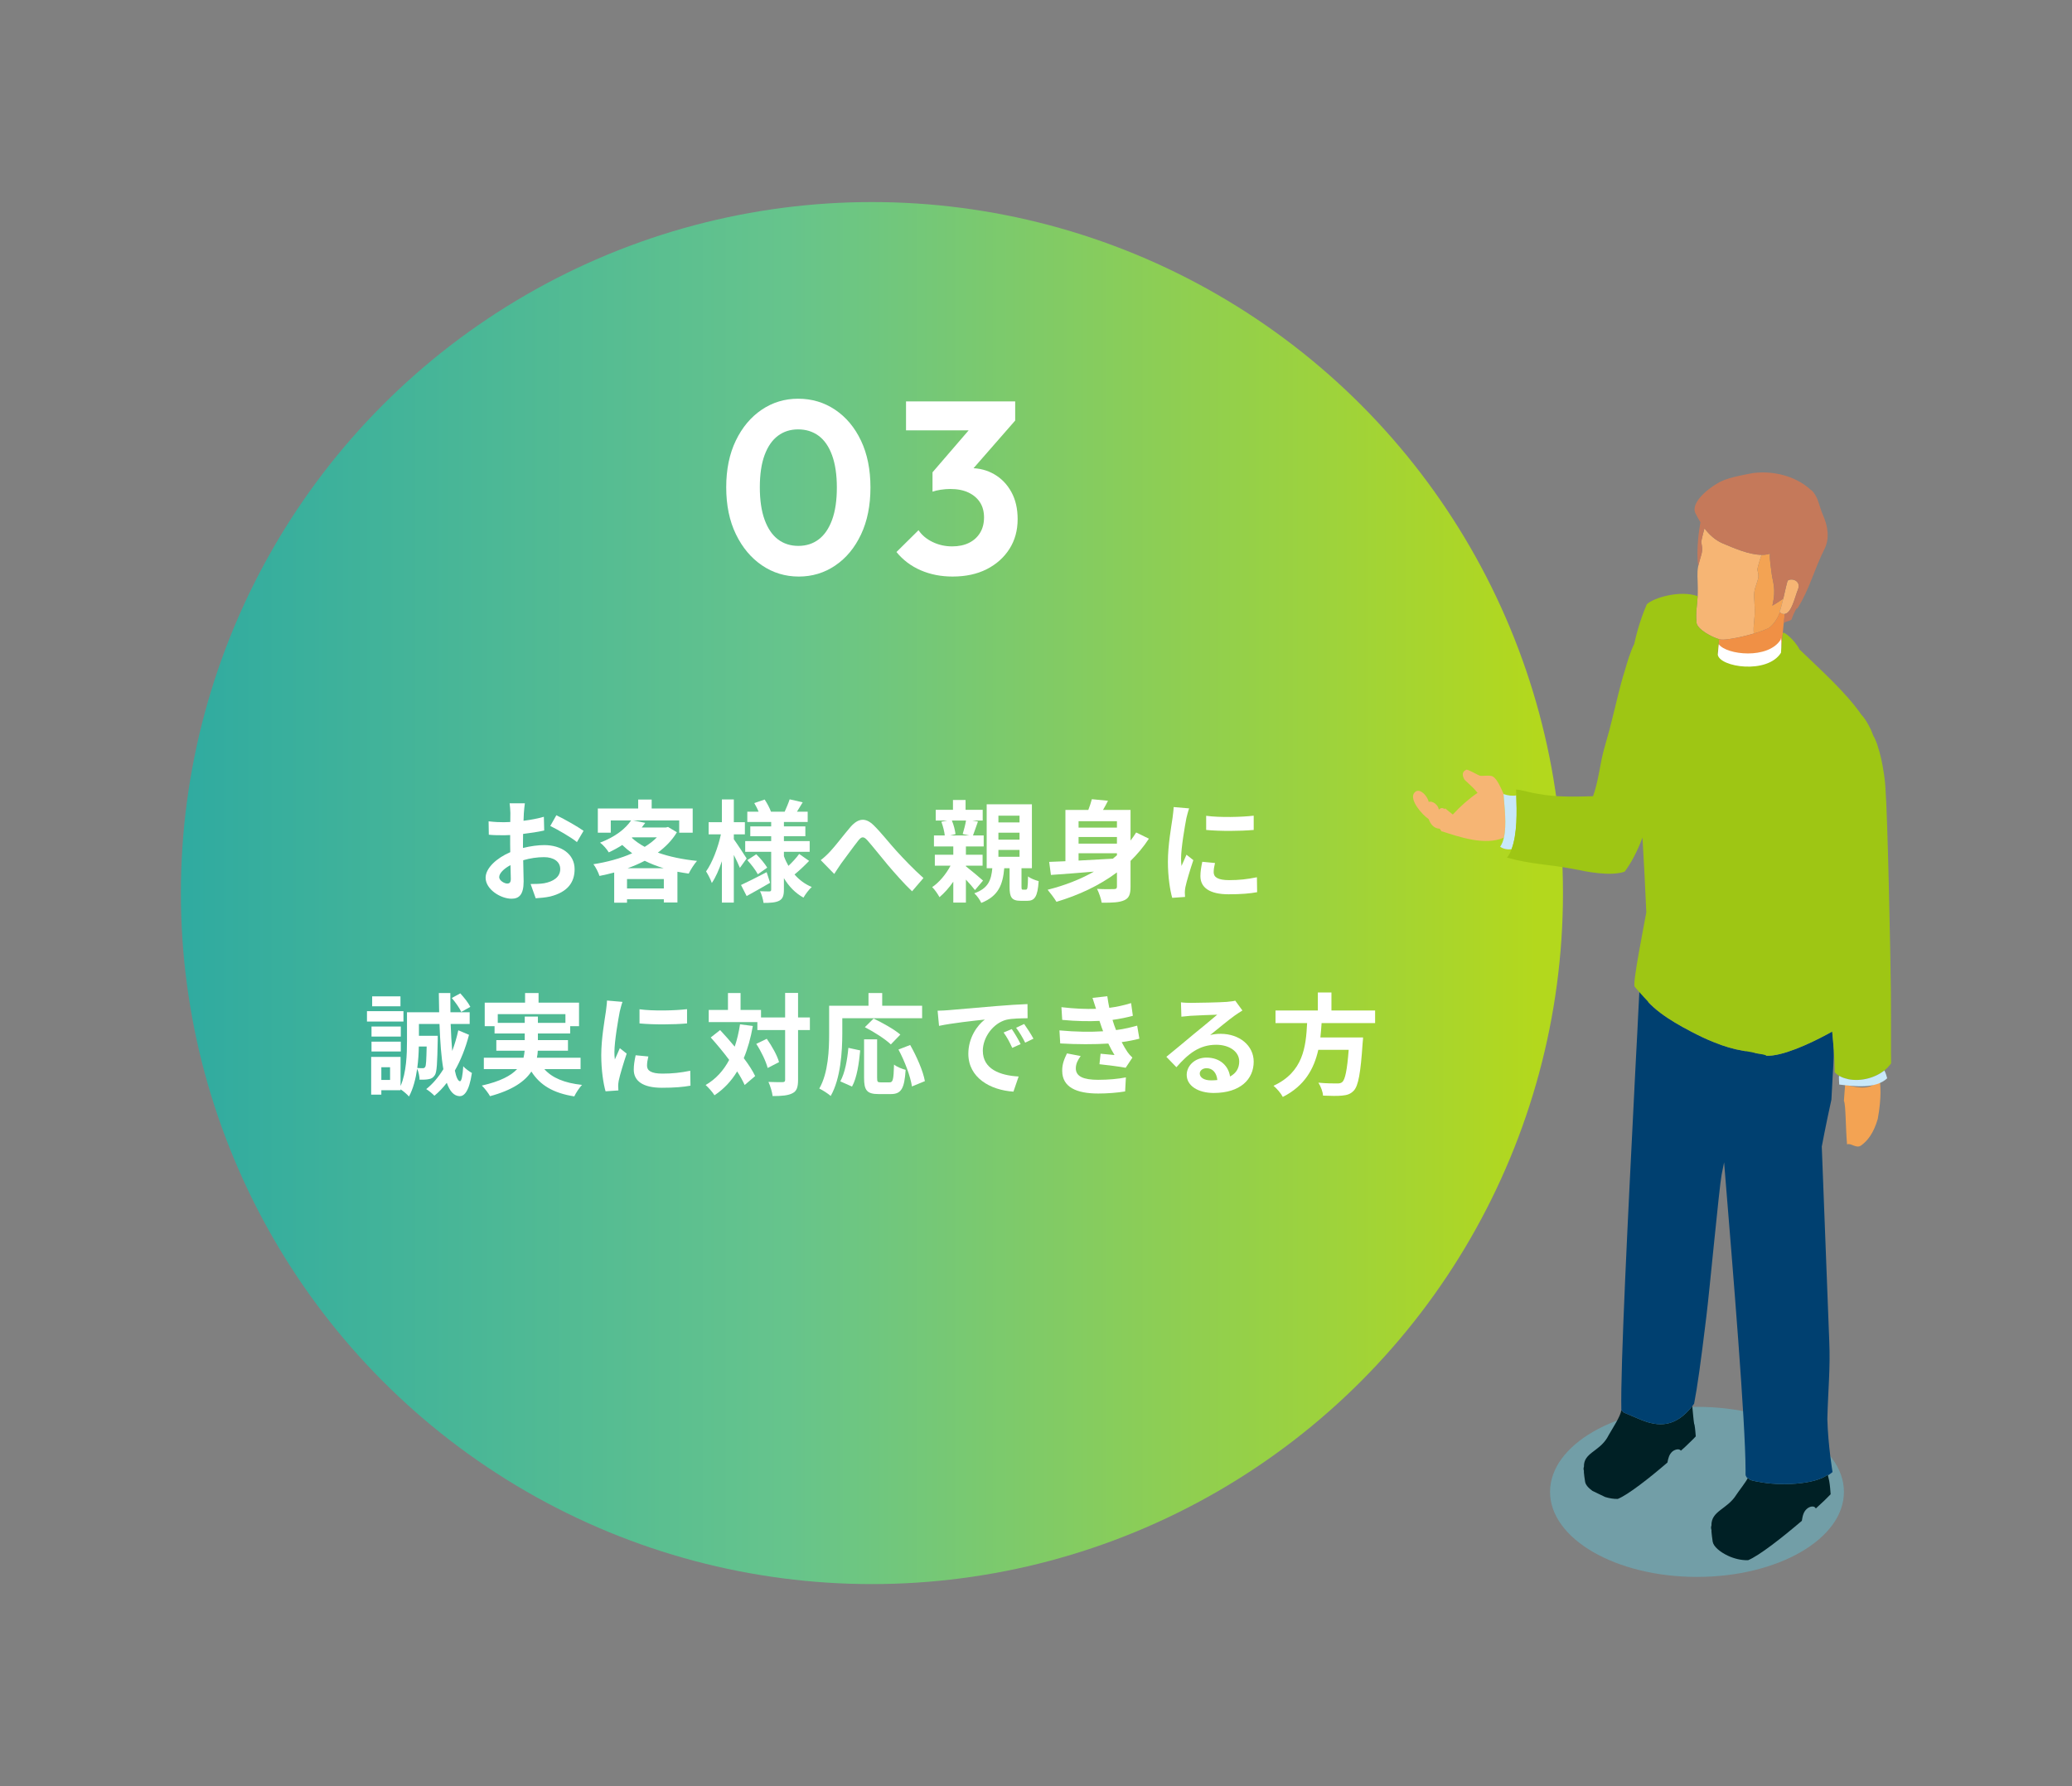 <?xml version="1.0" encoding="UTF-8"?>
<svg id="_レイヤー_2" data-name="レイヤー 2" xmlns="http://www.w3.org/2000/svg" width="580" height="500" xmlns:xlink="http://www.w3.org/1999/xlink" viewBox="0 0 580 500">
  <rect x="0" y="0" width="580" height="500" fill="#808080" stroke="none"/>
  <defs>
    <linearGradient id="_名称未設定グラデーション_1213" data-name="名称未設定グラデーション 1213" x1="50.634" y1="250" x2="437.51" y2="250" gradientUnits="userSpaceOnUse">
      <stop offset=".005" stop-color="#30aba0"/>
      <stop offset=".438" stop-color="#66c48c"/>
      <stop offset=".981" stop-color="#b3d81d"/>
    </linearGradient>
  </defs>
  <g id="_レイヤー_1-2" data-name="レイヤー 1">
    <g>
      <g>
        <g>
          <circle cx="244.072" cy="250" r="193.438" style="fill: url(#_名称未設定グラデーション_1213); stroke-width: 0px;"/>
          <g>
            <path d="M223.611,161.396c-3.801,0-7.234-1.041-10.3-3.124-3.068-2.083-5.505-4.989-7.312-8.721-1.809-3.73-2.713-8.112-2.713-13.149,0-4.989.893-9.338,2.678-13.047,1.786-3.708,4.199-6.592,7.244-8.652,3.044-2.06,6.443-3.09,10.197-3.09,3.845,0,7.301,1.03,10.368,3.09s5.481,4.944,7.244,8.652c1.762,3.708,2.644,8.079,2.644,13.115s-.882,9.419-2.644,13.15c-1.763,3.732-4.166,6.626-7.21,8.686s-6.444,3.09-10.196,3.09ZM223.473,152.813c2.198,0,4.096-.605,5.699-1.819,1.602-1.213,2.85-3.032,3.742-5.459.893-2.426,1.339-5.447,1.339-9.064,0-3.57-.447-6.58-1.339-9.03-.893-2.448-2.152-4.267-3.776-5.458-1.626-1.19-3.536-1.785-5.733-1.785-2.153,0-4.029.595-5.631,1.785-1.603,1.191-2.85,2.987-3.742,5.39-.893,2.403-1.338,5.414-1.338,9.03s.446,6.649,1.338,9.098c.893,2.449,2.139,4.281,3.742,5.493,1.602,1.214,3.502,1.819,5.699,1.819Z" style="fill: #fff; stroke-width: 0px;"/>
            <path d="M266.664,161.396c-3.251,0-6.226-.584-8.927-1.751-2.701-1.167-4.967-2.872-6.798-5.116l6.18-6.111c.915,1.373,2.22,2.472,3.914,3.295,1.693.825,3.524,1.236,5.492,1.236,1.83,0,3.41-.332,4.739-.996,1.327-.663,2.357-1.602,3.09-2.816.732-1.213,1.098-2.644,1.098-4.292s-.378-3.056-1.132-4.223c-.756-1.166-1.831-2.082-3.227-2.746-1.397-.663-3.102-.996-5.116-.996-.825,0-1.694.069-2.61.207-.916.137-1.694.32-2.334.549l4.119-5.355c1.144-.366,2.277-.663,3.399-.893,1.121-.229,2.163-.344,3.124-.344,2.472,0,4.704.584,6.695,1.751s3.57,2.816,4.738,4.944c1.167,2.129,1.751,4.658,1.751,7.587,0,3.158-.767,5.94-2.301,8.343-1.534,2.404-3.651,4.292-6.351,5.665-2.701,1.373-5.882,2.06-9.544,2.06ZM253.617,120.472v-8.103h30.556v5.356l-7.69,2.747h-22.866ZM261.033,137.638v-5.424l12.359-14.351,10.781-.137-12.841,14.694-10.299,5.218Z" style="fill: #fff; stroke-width: 0px;"/>
          </g>
          <g>
            <path d="M146.64,227.563c-.031.681-.062,1.423-.093,2.197,2.042-.247,4.085-.65,5.695-1.114l.093,3.838c-1.764.402-3.9.711-5.911.959-.031.928-.031,1.888-.031,2.785v1.146c2.104-.526,4.24-.805,5.942-.805,4.766,0,8.51,2.476,8.51,6.747,0,3.652-1.918,6.406-6.839,7.644-1.423.309-2.785.402-4.054.495l-1.423-3.992c1.392,0,2.723-.031,3.806-.216,2.507-.465,4.487-1.702,4.487-3.961,0-2.104-1.857-3.343-4.55-3.343-1.918,0-3.93.31-5.818.867.062,2.444.124,4.859.124,5.911,0,3.838-1.361,4.859-3.404,4.859-3.002,0-7.242-2.599-7.242-5.88,0-2.693,3.095-5.509,6.902-7.149-.031-.743-.031-1.486-.031-2.198v-2.599c-.588.031-1.145.062-1.641.062-2.073,0-3.28-.031-4.333-.155l-.061-3.745c1.826.216,3.157.247,4.27.247.557,0,1.176-.031,1.796-.061.031-1.083.031-1.981.031-2.507,0-.65-.125-2.167-.217-2.724h4.271c-.093.557-.217,1.888-.279,2.693ZM141.998,247.338c.557,0,.991-.247.991-1.3,0-.774-.031-2.197-.094-3.869-1.887,1.022-3.157,2.29-3.157,3.374,0,.959,1.455,1.795,2.259,1.795ZM163.352,232.576l-1.857,3.157c-1.485-1.268-5.54-3.59-7.458-4.519l1.702-3.002c2.383,1.145,5.973,3.188,7.613,4.364Z" style="fill: #fff; stroke-width: 0px;"/>
            <path d="M189.474,232.979c-1.331,2.228-3.157,4.085-5.323,5.695,3.219,1.145,6.963,1.918,10.956,2.321-.774.867-1.826,2.507-2.321,3.559-1.083-.155-2.136-.34-3.157-.526v8.604h-3.807v-.897h-10.306v.96h-3.589v-8.449c-1.362.371-2.724.68-4.116.959-.31-.99-1.083-2.507-1.702-3.28,3.775-.587,7.582-1.609,10.862-3.064-.99-.711-1.918-1.485-2.784-2.321-1.146.742-2.383,1.423-3.776,2.073-.495-.866-1.64-2.166-2.444-2.723,4.301-1.641,7.149-3.93,8.696-6.221h-5.695v3.435h-3.621v-6.778h11.296v-2.507h3.775v2.507h11.482v6.778h-3.775v-3.435h-12.936l3.435.681c-.31.434-.65.866-.991,1.3h6.747l.62-.155,2.476,1.486ZM185.822,248.7v-2.63h-10.306v2.63h10.306ZM185.761,243.037c-1.888-.557-3.652-1.269-5.292-2.074-1.486.775-3.095,1.486-4.766,2.074h10.058ZM176.847,234.526c1.022.928,2.229,1.796,3.621,2.538,1.3-.805,2.476-1.702,3.404-2.662h-6.87l-.155.124Z" style="fill: #fff; stroke-width: 0px;"/>
            <path d="M207.116,242.943c-.371-.897-1.021-2.29-1.702-3.62v13.339h-3.342v-11.574c-.805,2.382-1.764,4.549-2.817,6.096-.34-1.021-1.083-2.413-1.609-3.249,1.733-2.414,3.374-6.716,4.147-10.368h-3.435v-3.404h3.714v-6.375h3.342v6.375h3.095v3.404h-3.095v1.362c.836,1.145,3.064,4.55,3.59,5.385l-1.888,2.63ZM215.565,247.122c-2.166,1.268-4.58,2.63-6.561,3.714l-1.578-3.095c1.826-.836,4.55-2.228,7.18-3.59l.959,2.971ZM226.49,240.994c-1.3,1.362-2.878,2.817-4.085,3.806,1.331,1.517,2.939,2.724,4.827,3.498-.774.681-1.795,2.042-2.321,2.971-2.259-1.237-4.085-3.125-5.478-5.446v3.218c0,1.672-.31,2.538-1.3,3.095-1.021.526-2.476.619-4.395.619-.124-.96-.526-2.383-.99-3.28,1.052.062,2.259.062,2.63.062s.495-.155.495-.526v-10.554h-7.273v-3.002h7.273v-1.362h-5.849v-2.754h5.849v-1.237h-6.684v-2.879h3.157c-.31-.804-.774-1.671-1.207-2.413l2.909-.991c.712,1.083,1.455,2.477,1.764,3.404h3.838c.464-1.052,1.082-2.476,1.392-3.465l3.652.835c-.556.928-1.114,1.857-1.609,2.63h3.003v2.879h-6.654v1.237h6.004v2.754h-6.004v1.362h7.211v3.002h-7.211v1.207c.341.96.774,1.857,1.269,2.724,1.082-1.022,2.29-2.322,3.002-3.343l2.785,1.949ZM211.697,239.137c1.145,1.115,2.444,2.693,3.064,3.745l-2.631,1.857c-.556-1.083-1.826-2.754-2.939-3.961l2.507-1.641Z" style="fill: #fff; stroke-width: 0px;"/>
            <path d="M232.373,238.364c1.424-1.486,3.807-4.673,5.726-6.902,2.167-2.444,4.178-2.661,6.437-.464,2.104,2.042,4.581,5.23,6.407,7.21,1.981,2.167,4.611,4.952,7.551,7.583l-3.188,3.714c-2.228-2.104-4.859-5.107-6.809-7.397-1.918-2.29-4.24-5.231-5.695-6.87-1.082-1.207-1.671-1.052-2.568.093-1.238,1.547-3.435,4.611-4.766,6.376-.712,1.021-1.423,2.136-1.949,2.94l-3.776-3.869c.928-.712,1.702-1.423,2.63-2.414Z" style="fill: #fff; stroke-width: 0px;"/>
            <path d="M272.917,249.164c-.557-.742-1.548-1.887-2.538-2.939v6.437h-3.528v-5.849c-1.177,1.702-2.538,3.219-3.869,4.333-.465-.866-1.331-2.135-2.043-2.816,1.919-1.269,3.869-3.59,5.137-6.004h-4.394v-3.064h5.168v-2.321h-5.416v-3.064h3.033c-.124-1.114-.496-2.63-.96-3.838l1.64-.34h-3.218v-3.003h4.827v-2.754h3.529v2.754h4.796v3.003h-2.878l1.547.279c-.526,1.455-.99,2.847-1.392,3.899h3.002v3.064h-4.982v2.321h4.673v3.064h-4.673v.186c1.331,1.021,4.085,3.342,4.796,3.992l-2.258,2.662ZM266.449,229.698c.526,1.207.897,2.754,1.021,3.806l-1.547.371h5.385l-1.826-.402c.309-1.052.742-2.599.928-3.775h-3.961ZM287.153,249.04c.464,0,.557-.402.619-3.714.619.557,2.043,1.083,2.971,1.331-.279,4.426-1.146,5.509-3.188,5.509h-1.796c-2.599,0-3.157-.991-3.157-3.961v-5.168h-1.485c-.402,4.549-1.579,7.799-6.438,9.717-.34-.805-1.237-2.073-1.949-2.692,3.93-1.393,4.735-3.684,5.045-7.025h-1.578v-17.888h12.658v17.888h-2.909v5.137c0,.774.061.866.402.866h.805ZM279.478,230.225h5.911v-1.888h-5.911v1.888ZM279.478,235.052h5.911v-1.949h-5.911v1.949ZM279.478,239.849h5.911v-1.919h-5.911v1.919Z" style="fill: #fff; stroke-width: 0px;"/>
            <path d="M321.6,234.773c-1.486,2.29-3.218,4.333-5.137,6.221v7.211c0,2.104-.402,3.218-1.764,3.806-1.361.619-3.342.711-6.313.681-.155-1.083-.774-2.817-1.3-3.869,1.919.124,4.116.093,4.735.061.62,0,.836-.185.836-.711v-3.961c-4.921,3.683-10.708,6.376-16.929,8.232-.526-.897-1.764-2.537-2.476-3.373,4.704-1.176,9.099-2.878,12.967-5.076-4.457.372-8.696.712-12.039.928l-.495-3.652c1.331-.061,2.847-.124,4.549-.185v-14.361h6.407c.402-1.052.774-2.136.99-3.002l4.519.434c-.434.897-.928,1.763-1.393,2.568h7.706v8.572c.557-.711,1.083-1.485,1.578-2.259l3.559,1.733ZM301.917,229.884v1.796h10.739v-1.796h-10.739ZM312.656,234.31h-10.739v1.857h10.739v-1.857ZM301.917,240.901c3.033-.155,6.313-.341,9.594-.526.402-.31.774-.65,1.145-.96v-.557h-10.739v2.043Z" style="fill: #fff; stroke-width: 0px;"/>
            <path d="M332.093,229.049c-.402,2.073-1.486,8.263-1.486,11.358,0,.587.031,1.392.124,2.011.465-1.052.96-2.135,1.393-3.157l1.918,1.517c-.866,2.568-1.888,5.942-2.228,7.582-.093.465-.155,1.146-.155,1.455,0,.341.031.836.062,1.269l-3.59.247c-.619-2.136-1.207-5.911-1.207-10.12,0-4.642.96-9.873,1.3-12.256.094-.866.279-2.042.31-3.033l4.333.372c-.247.65-.65,2.197-.774,2.754ZM339.737,244.182c0,1.362,1.176,2.197,4.333,2.197,2.754,0,5.045-.247,7.768-.804l.062,4.178c-2.012.371-4.487.587-7.985.587-5.322,0-7.891-1.887-7.891-5.075,0-1.207.186-2.445.526-4.024l3.559.341c-.247,1.021-.371,1.763-.371,2.599ZM350.94,228.336v3.992c-3.806.34-9.408.371-13.307,0v-3.961c3.806.526,9.966.371,13.307-.031Z" style="fill: #fff; stroke-width: 0px;"/>
            <path d="M112.936,285.965h-10.213v-2.909h10.213v2.909ZM131.288,289.679c-.96,3.714-2.321,7.118-3.961,9.996.371,1.857.866,2.94,1.423,3.002.465,0,.743-1.547.928-4.209.526.681,1.857,1.578,2.414,1.888-.774,5.354-2.259,6.529-3.435,6.499-1.609-.062-2.754-1.362-3.59-3.745-1.083,1.423-2.259,2.63-3.466,3.621-.495-.526-1.516-1.393-2.29-1.857,1.763-1.393,3.373-3.281,4.796-5.571-.587-3.311-.897-7.583-1.082-12.658h-5.757v3.311h5.261v1.206c-.124,6.283-.216,9.006-.835,9.842-.465.681-.928.96-1.672,1.083-.587.124-1.516.185-2.568.155-.031-.96-.279-2.198-.681-3.064-.402,2.816-1.115,5.601-2.29,7.768-.464-.557-1.578-1.517-2.352-2.012v.247h-5.385v1.238h-2.848v-10.553h8.232v8.139c1.641-3.806,1.795-8.913,1.795-12.626v-8.015h9.006c-.031-1.733-.061-3.529-.093-5.386h3.219c0,1.857,0,3.652.03,5.386h5.386v3.28h-5.323c.093,2.785.247,5.322.434,7.551.68-1.795,1.268-3.744,1.702-5.787l3.002,1.269ZM112.194,290.174h-8.201v-2.817h8.201v2.817ZM103.992,291.598h8.201v2.754h-8.201v-2.754ZM112.1,281.694h-7.923v-2.785h7.923v2.785ZM109.191,298.747h-2.444v3.559h2.444v-3.559ZM117.237,292.96c-.03,1.826-.154,3.93-.433,6.003.68.062,1.206.062,1.516.062s.526-.062.712-.371c.247-.402.309-1.826.402-5.695h-2.198ZM129.121,283.273c-.464-1.052-1.64-2.723-2.661-3.899l2.382-1.3c1.052,1.145,2.29,2.692,2.817,3.775l-2.538,1.423Z" style="fill: #fff; stroke-width: 0px;"/>
            <path d="M152.366,299.273c2.197,2.476,5.663,3.9,10.553,4.426-.743.774-1.702,2.228-2.167,3.218-5.88-.928-9.563-3.125-12.008-6.963-1.826,2.754-5.261,5.199-11.574,6.902-.434-.805-1.486-2.198-2.29-2.971,5.2-1.176,8.17-2.785,9.872-4.611h-9.315v-3.188h11.11c.154-.65.247-1.3.309-1.949h-7.923v-2.971h7.954v-1.857h-8.449v-2.042h-2.754v-6.592h11.296v-2.693h3.776v2.693h11.327v6.592h-2.476v2.042h-9.037v1.857h8.418v2.971h-8.449c-.03.65-.093,1.3-.247,1.949h12.225v3.188h-10.151ZM146.888,286.337v-1.764h3.683v1.764h7.706v-2.444h-18.94v2.444h7.551Z" style="fill: #fff; stroke-width: 0px;"/>
            <path d="M173.474,283.211c-.402,2.073-1.486,8.263-1.486,11.358,0,.587.031,1.392.124,2.011.465-1.052.96-2.135,1.393-3.157l1.918,1.517c-.866,2.568-1.888,5.942-2.228,7.582-.093.465-.155,1.146-.155,1.455,0,.341.031.836.062,1.269l-3.59.247c-.619-2.136-1.207-5.911-1.207-10.12,0-4.642.96-9.873,1.3-12.256.094-.866.279-2.042.31-3.033l4.333.372c-.247.65-.65,2.197-.774,2.754ZM181.118,298.344c0,1.362,1.176,2.197,4.333,2.197,2.754,0,5.045-.247,7.768-.804l.062,4.178c-2.012.371-4.487.587-7.985.587-5.322,0-7.891-1.887-7.891-5.075,0-1.207.186-2.445.526-4.024l3.559.341c-.247,1.021-.371,1.763-.371,2.599ZM192.321,282.499v3.992c-3.806.34-9.408.371-13.307,0v-3.961c3.806.526,9.966.371,13.307-.031Z" style="fill: #fff; stroke-width: 0px;"/>
            <path d="M210.738,287.203c-.588,3.343-1.423,6.344-2.538,9.006,1.362,1.796,2.476,3.529,3.188,5.014l-2.94,2.507c-.495-1.114-1.207-2.413-2.104-3.806-1.64,2.723-3.744,4.952-6.344,6.684-.433-.742-1.702-2.197-2.476-2.878,2.878-1.671,5.014-4.054,6.592-7.025-1.64-2.197-3.466-4.394-5.168-6.282l2.63-2.073c1.331,1.423,2.724,3.002,4.085,4.642.651-1.919,1.146-3.992,1.486-6.252l3.59.464ZM226.707,288.349h-3.311v13.926c0,2.074-.371,3.157-1.547,3.745-1.176.65-3.002.805-5.571.805-.124-1.083-.65-2.848-1.176-3.961,1.733.093,3.404.061,3.93.061.557,0,.743-.154.743-.65v-13.926h-7.769v-2.228h-13.616v-3.405h5.385v-4.735h3.528v4.735h5.726v2.104h6.747v-6.87h3.62v6.87h3.311v3.529ZM214.637,290.793c1.455,2.043,2.94,4.705,3.435,6.53l-3.187,1.64c-.465-1.826-1.796-4.641-3.188-6.747l2.939-1.423Z" style="fill: #fff; stroke-width: 0px;"/>
            <path d="M235.778,289.338c0,4.983-.465,12.627-3.25,17.455-.681-.619-2.321-1.671-3.188-2.073,2.538-4.426,2.755-10.924,2.755-15.382v-7.799h11.017v-3.559h3.838v3.559h11.172v3.498h-22.344v4.301ZM235.22,302.708c1.3-2.352,1.949-5.942,2.259-9.377l3.311.712c-.341,3.559-.898,7.644-2.29,10.12l-3.28-1.455ZM249.023,302.987c.928,0,1.115-.712,1.238-4.982.774.65,2.29,1.237,3.249,1.485-.34,5.292-1.268,6.778-4.146,6.778h-3.435c-3.28,0-4.055-1.083-4.055-4.519v-10.801h3.652v10.77c0,1.114.124,1.268.99,1.268h2.507ZM249.364,292.371c-1.486-1.455-4.735-3.528-7.273-4.827l2.444-2.414c2.477,1.176,5.818,3.033,7.49,4.487l-2.662,2.754ZM254.78,292.526c1.826,3.219,3.62,7.304,4.116,10.12l-3.621,1.486c-.402-2.754-2.012-7.056-3.775-10.336l3.28-1.269Z" style="fill: #fff; stroke-width: 0px;"/>
            <path d="M265.49,282.778c2.599-.216,7.706-.681,13.37-1.145,3.187-.279,6.561-.465,8.758-.557l.031,3.961c-1.671.031-4.333.031-5.973.434-3.744.99-6.561,4.982-6.561,8.665,0,5.106,4.766,6.932,10.027,7.21l-1.455,4.24c-6.499-.434-12.626-3.899-12.626-10.615,0-4.457,2.507-7.985,4.611-9.563-2.909.31-9.222.991-12.812,1.764l-.402-4.24c1.237-.031,2.444-.094,3.033-.155ZM285.699,292.279l-2.352,1.052c-.775-1.702-1.424-2.909-2.414-4.301l2.29-.96c.774,1.114,1.887,3.002,2.476,4.209ZM289.289,290.762l-2.322,1.115c-.835-1.671-1.547-2.817-2.538-4.178l2.259-1.052c.774,1.082,1.95,2.909,2.6,4.115Z" style="fill: #fff; stroke-width: 0px;"/>
            <path d="M308.787,288.689c-.155-.371-.279-.742-.402-1.083-.247-.711-.433-1.3-.619-1.826-2.909.155-6.53.094-10.429-.279l-.216-3.559c3.683.434,6.839.557,9.686.465-.309-.991-.619-1.981-.99-3.064l4.146-.465c.155,1.115.341,2.198.557,3.25,2.136-.279,4.116-.712,6.097-1.331l.495,3.559c-1.702.464-3.652.866-5.695,1.145.155.496.31.991.465,1.455.155.434.34.898.526,1.393,2.538-.31,4.394-.836,5.911-1.238l.619,3.652c-1.423.372-3.094.712-4.951.96.526.991,1.052,1.949,1.609,2.754.402.588.835,1.052,1.392,1.578l-1.888,2.848c-1.732-.341-5.075-.743-7.334-.991l.31-2.939c1.3.124,2.971.279,3.899.371-.65-1.083-1.238-2.167-1.733-3.219-3.806.247-8.789.247-13.462-.031l-.216-3.652c4.611.434,8.789.465,12.224.247ZM301.143,299.057c0,2.29,2.167,3.218,6.252,3.218,2.939,0,5.571-.247,7.768-.681l-.216,3.931c-2.167.371-4.983.587-7.52.587-6.19,0-10.028-1.826-10.089-6.251-.062-1.981.619-3.498,1.331-4.983l3.838.743c-.743,1.021-1.362,2.104-1.362,3.435Z" style="fill: #fff; stroke-width: 0px;"/>
            <path d="M333.393,280.735c1.641,0,8.264-.124,10.027-.278,1.269-.125,1.981-.217,2.352-.341l2.012,2.754c-.711.465-1.455.897-2.166,1.423-1.672,1.177-4.921,3.9-6.87,5.447,1.021-.247,1.949-.34,2.939-.34,5.261,0,9.253,3.28,9.253,7.799,0,4.89-3.714,8.758-11.203,8.758-4.301,0-7.551-1.981-7.551-5.075,0-2.507,2.259-4.828,5.54-4.828,3.838,0,6.159,2.353,6.592,5.292,1.702-.897,2.569-2.321,2.569-4.209,0-2.785-2.785-4.673-6.437-4.673-4.735,0-7.83,2.507-11.142,6.282l-2.817-2.909c2.198-1.764,5.942-4.921,7.769-6.437,1.732-1.423,4.951-4.024,6.468-5.354-1.578.031-5.849.217-7.49.31-.835.062-1.826.155-2.538.247l-.124-4.023c.867.124,1.95.154,2.817.154ZM338.964,302.429c.65,0,1.238-.031,1.795-.093-.185-2.012-1.331-3.311-3.002-3.311-1.176,0-1.918.712-1.918,1.486,0,1.145,1.268,1.918,3.125,1.918Z" style="fill: #fff; stroke-width: 0px;"/>
            <path d="M369.946,286.399c-.094,1.33-.186,2.692-.341,4.023h11.946s-.031,1.115-.124,1.609c-.557,8.418-1.207,11.884-2.445,13.246-.928.99-1.888,1.3-3.343,1.423-1.145.124-3.218.093-5.292,0-.061-1.052-.619-2.569-1.3-3.621,2.136.217,4.302.217,5.2.217.681,0,1.115-.062,1.486-.402.805-.681,1.361-3.374,1.795-9.006h-8.51c-1.177,5.23-3.745,10.058-9.934,13.184-.526-1.021-1.641-2.321-2.599-3.125,8.355-3.869,9.067-10.925,9.407-17.547h-8.851v-3.529h11.854v-5.045h3.806v5.045h12.224v3.529h-14.978Z" style="fill: #fff; stroke-width: 0px;"/>
          </g>
        </g>
        <g>
          <ellipse cx="475.026" cy="417.626" rx="41.13" ry="23.802" style="fill: #6ab2c1; opacity: .6; stroke-width: 0px;"/>
          <g>
            <path d="M395.936,221.883c.104-.107.233-.23.36-.323,1.379-.835,3.254,1.274,3.651,2.933,1.018-.417,2.643.804,2.825,2.163.542-.597,1.121-.555,1.625-.147l.155-.223c.693.594,1.41,1.192,2.128,1.729,1.976-2.182,4.455-4.391,6.909-6.059v-.03c-.406-.495-.836-.989-1.289-1.448-.75-.732-1.526-1.473-2.304-2.175q0-.035-.022-.034c-.708-1.123-.752-2.24.391-2.74.023-.026.079-.052.1-.052.445-.18,3.209,1.51,3.814,1.671.895.139,3.011-.243,3.625.247,1.14.618,2.241,3.149,2.953,4.781l.002.09c.257,3.529.937,8.611.117,12.201-5.174,2.32-12.384-.133-17.241-1.725l-.078.087c-.211-.185-.428-.489-.646-.849h-.024c-1.632-.072-2.547-1.275-3.071-2.691-1.783-1.153-5.621-5.534-3.981-7.404Z" style="fill: #f6b574; stroke-width: 0px;"/>
            <path d="M420.977,234.465c-.217,1.009-.566,1.88-1.048,2.56.953.677,2.06.822,3.181.706,1.648-4.237,1.492-10.704,1.329-15.075-.973.212-2.411.055-3.55-.373-.028,0-.029-.019-.029-.019.257,3.529.937,8.611.117,12.2Z" style="fill: #c8e8f9; stroke-width: 0px;"/>
            <path d="M443.38,410.582c-.102-3.897,4.141-4.164,6.528-8.118,0,0,0-.03.024-.055.1-.172.23-.37.329-.597,1.166-2.053,3.351-5.309,3.584-7.042l.053.024.616.625,4.997,2.093c4.653,1.837,9.383,2.203,14.194-3.893.194,1.943.339,3.862.547,5.11.023-.025.053-.051.053-.051.235,1.298.281,2.305.381,3.411-.388.429-1.028,1.092-1.852,1.855-.642.664-1.438,1.376-2.313,2.15-.488-.688-1.66-.327-2.334.193-.977.826-1.217,2.005-1.434,3.123-5.05,4.354-11.066,9.06-13.904,10.188-1.155.026-2.337-.176-3.525-.534l-3.549-1.707c-1.173-.843-1.95-1.738-2.073-2.599-.055-.284-.424-2.722-.321-3.004-.14-.411-.148-.811,0-1.173Z" style="fill: #002025; stroke-width: 0px;"/>
            <path d="M469.65,204.258c-.043.425-.086.866-.103,1.29.944-5.259,3.053-9.746,5.507-14.316.049-.141.071-.311.099-.447.307-1.43.505-3.277.894-4.818-.254.2-.517.351-.749.491-.464-.993-.457-1.942-.372-2.862-.99,1.59-1.742,3.33-2.16,4.738-1.678,5.221-2.573,10.479-3.116,15.924Z" style="fill: #c8e8f9; stroke-width: 0px;"/>
            <path d="M480.684,184.084c.025-.06.024-.11.022-.175l-.083-.023c-.997-.172-1.911.209-2.738.766-.627.374-1.239.887-1.839,1.315-.389,1.542-.587,3.388-.894,4.818.047-.001.075.018.127.017.423.105.794.237,1.139.459.927-1.924,1.945-3.734,3.04-5.372.403-.648.813-1.247,1.225-1.806Z" style="fill: #40180d; stroke-width: 0px;"/>
            <path d="M477.695,192.346c1.716-.872,3.443-2.37,4.751-3.818-.029-.169-.08-.333-.115-.472-.396-1.474-.872-2.906-1.315-4.155l-.135-.077c-.074.056-.124.148-.197.259-.412.558-.823,1.157-1.225,1.806-1.095,1.638-2.113,3.448-3.04,5.372.452.269.875.619,1.276,1.084Z" style="fill: #562109; stroke-width: 0px;"/>
            <path d="M481.863,179.04c1.053.136,5.13-.511,9.065-1.689-.255-2.416.416-4.189.248-7.385-.04-2.006-.409-3.501.104-5.245.81-2.83,1.282-2.84.624-5.307,0,0,.385-1.851,1.207-4.102-3.54,0-7.829-1.934-10.842-3.179-2.147-.93-3.775-2.42-5.148-4.237-.612,2.161-.922,3.786-.922,3.786.612,2.947.112,2.983-.762,6.463-.021.11-.045.221-.069.331-.406,1.986-.108,3.737-.115,6.049.017.868.005,1.643-.032,2.368-.157,2.685-.591,4.592-.329,7.093-.09.806.557,1.63,1.465,2.389,1.173.947,2.844,1.833,4.115,2.303.26.104.523.178.787.232.239.075.449.135.606.131Z" style="fill: #f6b574; stroke-width: 0px;"/>
            <path d="M494.654,155.196c-.496.091-.988.132-1.544.115-.822,2.251-1.207,4.102-1.207,4.102.658,2.467.186,2.478-.624,5.307-.512,1.744-.144,3.239-.104,5.245.168,3.196-.503,4.969-.248,7.385,1.49-.418,2.976-.951,4.249-1.57,1.704-1.347,2.557-3.074,3.057-4.388-.028,0-.078-.033-.102-.063.371-.942.705-2.323,1.047-3.754-.957.691-1.993,1.334-3.052,1.967,1.181-4.935.017-6.746-.212-9.138-.227-2.052-.575-3.607-.48-5.427-.256.096-.518.152-.78.218Z" style="fill: #f3a353; stroke-width: 0px;"/>
            <path d="M495.177,175.78c-1.273.618-2.759,1.151-4.249,1.57-3.935,1.178-8.012,1.825-9.065,1.689-.157.004-.368-.057-.606-.131l-.076.171c-.081.976-.167,1.956-.277,2.932-.023.25-.049.47-.067.756.517,3.503,13.909,5.535,17.693-.548.178-1.646.326-3.292.504-4.939.088-.866.174-1.707.237-2.542.028-.141.046-.311.071-.451.09-.806.153-1.621.238-2.422-.422.035-.869-.09-1.346-.474-.5,1.315-1.353,3.042-3.057,4.388Z" style="fill: #f09045; stroke-width: 0px;"/>
            <path d="M499.179,167.576c-.343,1.431-.677,2.812-1.047,3.754.024.03.074.063.102.063.477.384.924.508,1.346.474,1.961-.249,2.865-4.808,3.692-6.804,1.053-2.535-1.851-3.383-2.881-2.496-.346,1.096-.753,3.083-1.212,5.011Z" style="fill: #f6b574; stroke-width: 0px;"/>
            <path d="M479.069,427.052c-.084-4.147,4.396-4.504,6.961-8.602.432-.709,2.784-3.713,3.186-4.646.025-.026.024-.08.054-.111.691.713.768.652,2.455,1.028.163.026.316.058.499.074,5.9,1.209,15.677.842,19.396-1.969.025.084.057.138.058.193.144.611.282,1.167.37,1.599.243,1.453.288,2.51.389,3.676-.846.913-2.312,2.315-4.142,3.974-.465-.913-1.716-.545-2.412.025-1.109.889-1.293,2.176-1.505,3.434-5.494,4.694-12.049,9.836-15.093,11.044v-.025c-1.865.068-3.919-.445-5.643-1.265-2.246-1.062-4.011-2.59-4.221-3.918-.058-.313-.426-2.946-.328-3.228-.167-.471-.175-.885-.026-1.283Z" style="fill: #002025; stroke-width: 0px;"/>
            <path d="M481.835,134.721c2.625-1.233,7.44-2.007,8.846-2.294h.026c3.22-.413,6.531-.094,9.566.901,2.481.807,4.816,2.112,6.689,3.882l.051-.051c2.033,1.926,2.129,4.405,3.255,6.976,1.458,3.227,1.894,6.652.455,9.521-3.124,6.287-4.226,11.436-7.659,16.757l-.155-.112c-.611,1.052-1.087,2.037-1.408,3.133-.827.573-1.331.39-2,.879l-.158-.027c.09-.806.153-1.621.238-2.422,1.961-.249,2.865-4.808,3.692-6.804,1.053-2.536-1.851-3.383-2.881-2.496-.346,1.096-.753,3.083-1.212,5.011-.957.691-1.993,1.334-3.052,1.967,1.181-4.935.017-6.746-.212-9.138-.227-2.052-.575-3.607-.48-5.427-.257.096-.518.152-.78.218-.496.091-.988.132-1.544.115-3.54,0-7.829-1.934-10.842-3.179-2.147-.93-3.775-2.42-5.148-4.236-.612,2.161-.922,3.786-.922,3.786.612,2.947.112,2.983-.762,6.463-.021.11-.045.221-.069.331-.622-4.64.265-10.317.62-12.277-.49-.793-.954-1.651-1.39-2.505-1.478-2.952,3.677-7.219,7.238-8.972Z" style="fill: #c5795a; stroke-width: 0px;"/>
            <path d="M457.53,304.236c.128-2.489.262-4.969.376-7.369.128-2.739.282-5.354.418-7.923.07-1.669.146-3.259.238-4.864.093-2.139.204-4.204.321-6.244.112-2.509,2.04-.546,2.525,2.783.456.469.938.932,1.47,1.355,2.426,2.157,5.321,3.953,8.112,5.513.82.455,1.616.887,2.382,1.279,2.149,1.124,4.346,2.193,6.593,3.06,2.589,1.055,5.258,1.863,8.049,2.324.208.055.417.075.63.125l-.012-.619c.979.457,1.986.859,2.986,1.185.926.149,1.867.207,2.755.083.108-.002.185-.004.319-.032-.08.226-.175.414-.306.646,4.437.208,12.028-3.285,17.011-5.964.518-.291,1.006-.553,1.478-.813.168,1.779.335,3.563.445,5.287-.027,2.423-.158,5.017-.359,7.977-.08,1.37-.196,3.325-.306,5.784-1.636,7.417-2.698,13.154-2.698,13.154l2.094,54.497c.333,7.542-.332,13.499-.534,21.758v.025c.2,7.44,1.453,14.827,1.453,14.827-.305.256-.645.544-1.035.773-.073.081-.18.144-.255.176-.001-.055-.033-.109-.058-.193-3.719,2.811-13.496,3.178-19.396,1.969-.184-.016-.337-.047-.499-.074-1.687-.376-1.763-.314-2.455-1.028-.03.031-.029.085-.054.111-.107-.077-.214-.16-.296-.268-.188-.245-.297-.522-.303-.827l-.003-.145v-.03c.019-.33.012-.659.005-1.024-.039-13.58-3.403-54.308-6.006-86.135-.221,1.063-.459,2.188-.694,3.446-.666,3.435-3.429,32.943-4.262,39.618-1.62,13.334-2.543,19.88-3.441,24.495-.181.229-.36.458-.51.685-4.811,6.096-9.541,5.729-14.194,3.893l-4.997-2.093-.616-.625-.053-.024v-.035c-.273-12.147,1.867-54.478,3.686-90.5Z" style="fill: #004070; stroke-width: 0px;"/>
            <path d="M421.851,240.078c6.91,1.93,11.261,1.781,18.845,3.226,3.211.676,10.059,2.083,14.07.709,1.743-2.242,3.711-5.991,5.002-9.561.432,6.986.751,13.974,1.075,20.932-.703,3.916-3.896,19.881-3.276,20.786.378.605,4.779,5.384,5.311,5.806,2.426,2.157,5.321,3.953,8.112,5.513.82.455,1.616.887,2.382,1.279,2.149,1.124,4.346,2.193,6.593,3.06,2.589,1.055,5.258,1.863,8.049,2.324.208.055,2.603.365,3.604.692.926.149,2.899.464,2.768.696,4.437.208,12.028-3.285,17.011-5.964.518-.291,1.006-.553,1.478-.813.168,1.779.335,3.563.445,5.287.142,1.834.231,3.65.264,5.312-.019.25-.013.504-.008.784.269.304.588.601.987.812.079.083.189.171.317.217.636.405,1.404.662,2.194.839.08.023.187.056.262.083,3.505.699,7.444-.309,10.154-2.438.599-.488,1.14-1.03,1.596-1.619.101-.142.203-.289.281-.401-.046-2.306-.04-4.653-.038-7.024-.003-4.229.015-8.549-.023-12.907-.093-9.834-.903-48.892-1.514-56.932-.043-.833-.111-1.665-.209-2.472-.094-.812-.189-1.559-.334-2.364-.363-2.413-.886-4.828-1.662-7.182-.143-.441-.283-.887-.476-1.327-.025-.08-.081-.168-.113-.272-.189-.42-.384-.855-.629-1.249-.109-.272-.189-.515-.305-.772-.272-.688-.548-1.321-.904-1.957-.102-.187-.218-.439-.351-.631-.244-.444-.516-.882-.787-1.265-.218-.335-.482-.628-.699-.908l-.161-.161s0-.025-.029-.024c-4.375-6.307-10.998-12.213-16.804-17.818-.187-.191-.403-.415-.616-.6-1.285-2.562-4.59-5.358-4.679-4.492-.179,1.647-.326,3.293-.504,4.939-3.784,6.083-17.176,4.051-17.693.548-.057-.283-.036-.504.067-.756.109-.976.195-1.957.277-2.933l.076-.172c-.264-.054-.527-.128-.787-.232-1.271-.47-2.943-1.356-4.115-2.303-.908-.759-1.554-1.582-1.465-2.389-.262-2.5.172-4.408.329-7.093-4.838-1.782-12.396.427-14.245,2.281-.079.141-.155.338-.203.504-.853,1.966-1.596,4.135-2.258,6.407-.391,1.347-.735,2.713-1.042,4.148-1.162,2.368-1.973,5.153-2.653,7.535-1.435,4.437-2.438,9.332-3.658,14.014-.792,3.503-2.034,7.017-2.826,10.74-.475,2.297-1.217,7.223-2.413,10.366-5.217.148-10.406.291-15.486-.681-.08.002-.184-.021-.264-.044-1.503-.191-4.113-1.025-5.793-1.152.01.499.049,1.057.061,1.646.164,4.37.319,10.838-1.329,15.075-.318.901-.723,1.689-1.259,2.346Z" style="fill: #9ec614; stroke-width: 0px;"/>
            <path d="M516.156,308.167s.411-.408,0,0c.112-1.443.201-3.044.348-4.553.212.06.42.125.649.184,3.014.687,6.857,1.572,8.959-1.902.264,1.786.648,5.065-.479,11.32-1.191,4.11-2.938,6.19-4.652,7.431-1.385,1.002-2.914-.82-3.946-.286-.421-4.578-.33-11.064-.879-12.194Z" style="fill: #f3a353; stroke-width: 0px;"/>
            <path d="M514.847,303.601c4.498.542,10.233,1.24,13.422-1.753-.087-.357-.195-.7-.308-1.051-.142-.391-.278-.752-.472-1.138-2.71,2.129-6.649,3.137-10.154,2.438-.076-.028-.182-.061-.262-.084-.79-.177-1.559-.434-2.195-.839l-.123.198c.014.719.03,1.483.092,2.23Z" style="fill: #c8e8f9; stroke-width: 0px;"/>
            <path d="M481.119,180.34c2.152,3,13.847,4.319,17.347-1.307.178-1.646.252,2.043.074,3.69-3.784,6.083-17.176,4.051-17.693.548.018-.285.044-.506.067-.756.081-.724.142-1.45.205-2.175Z" style="fill: #fff; stroke-width: 0px;"/>
          </g>
        </g>
      </g>
      <rect width="580" height="500" style="fill: none; stroke-width: 0px;"/>
    </g>
  </g>
</svg>